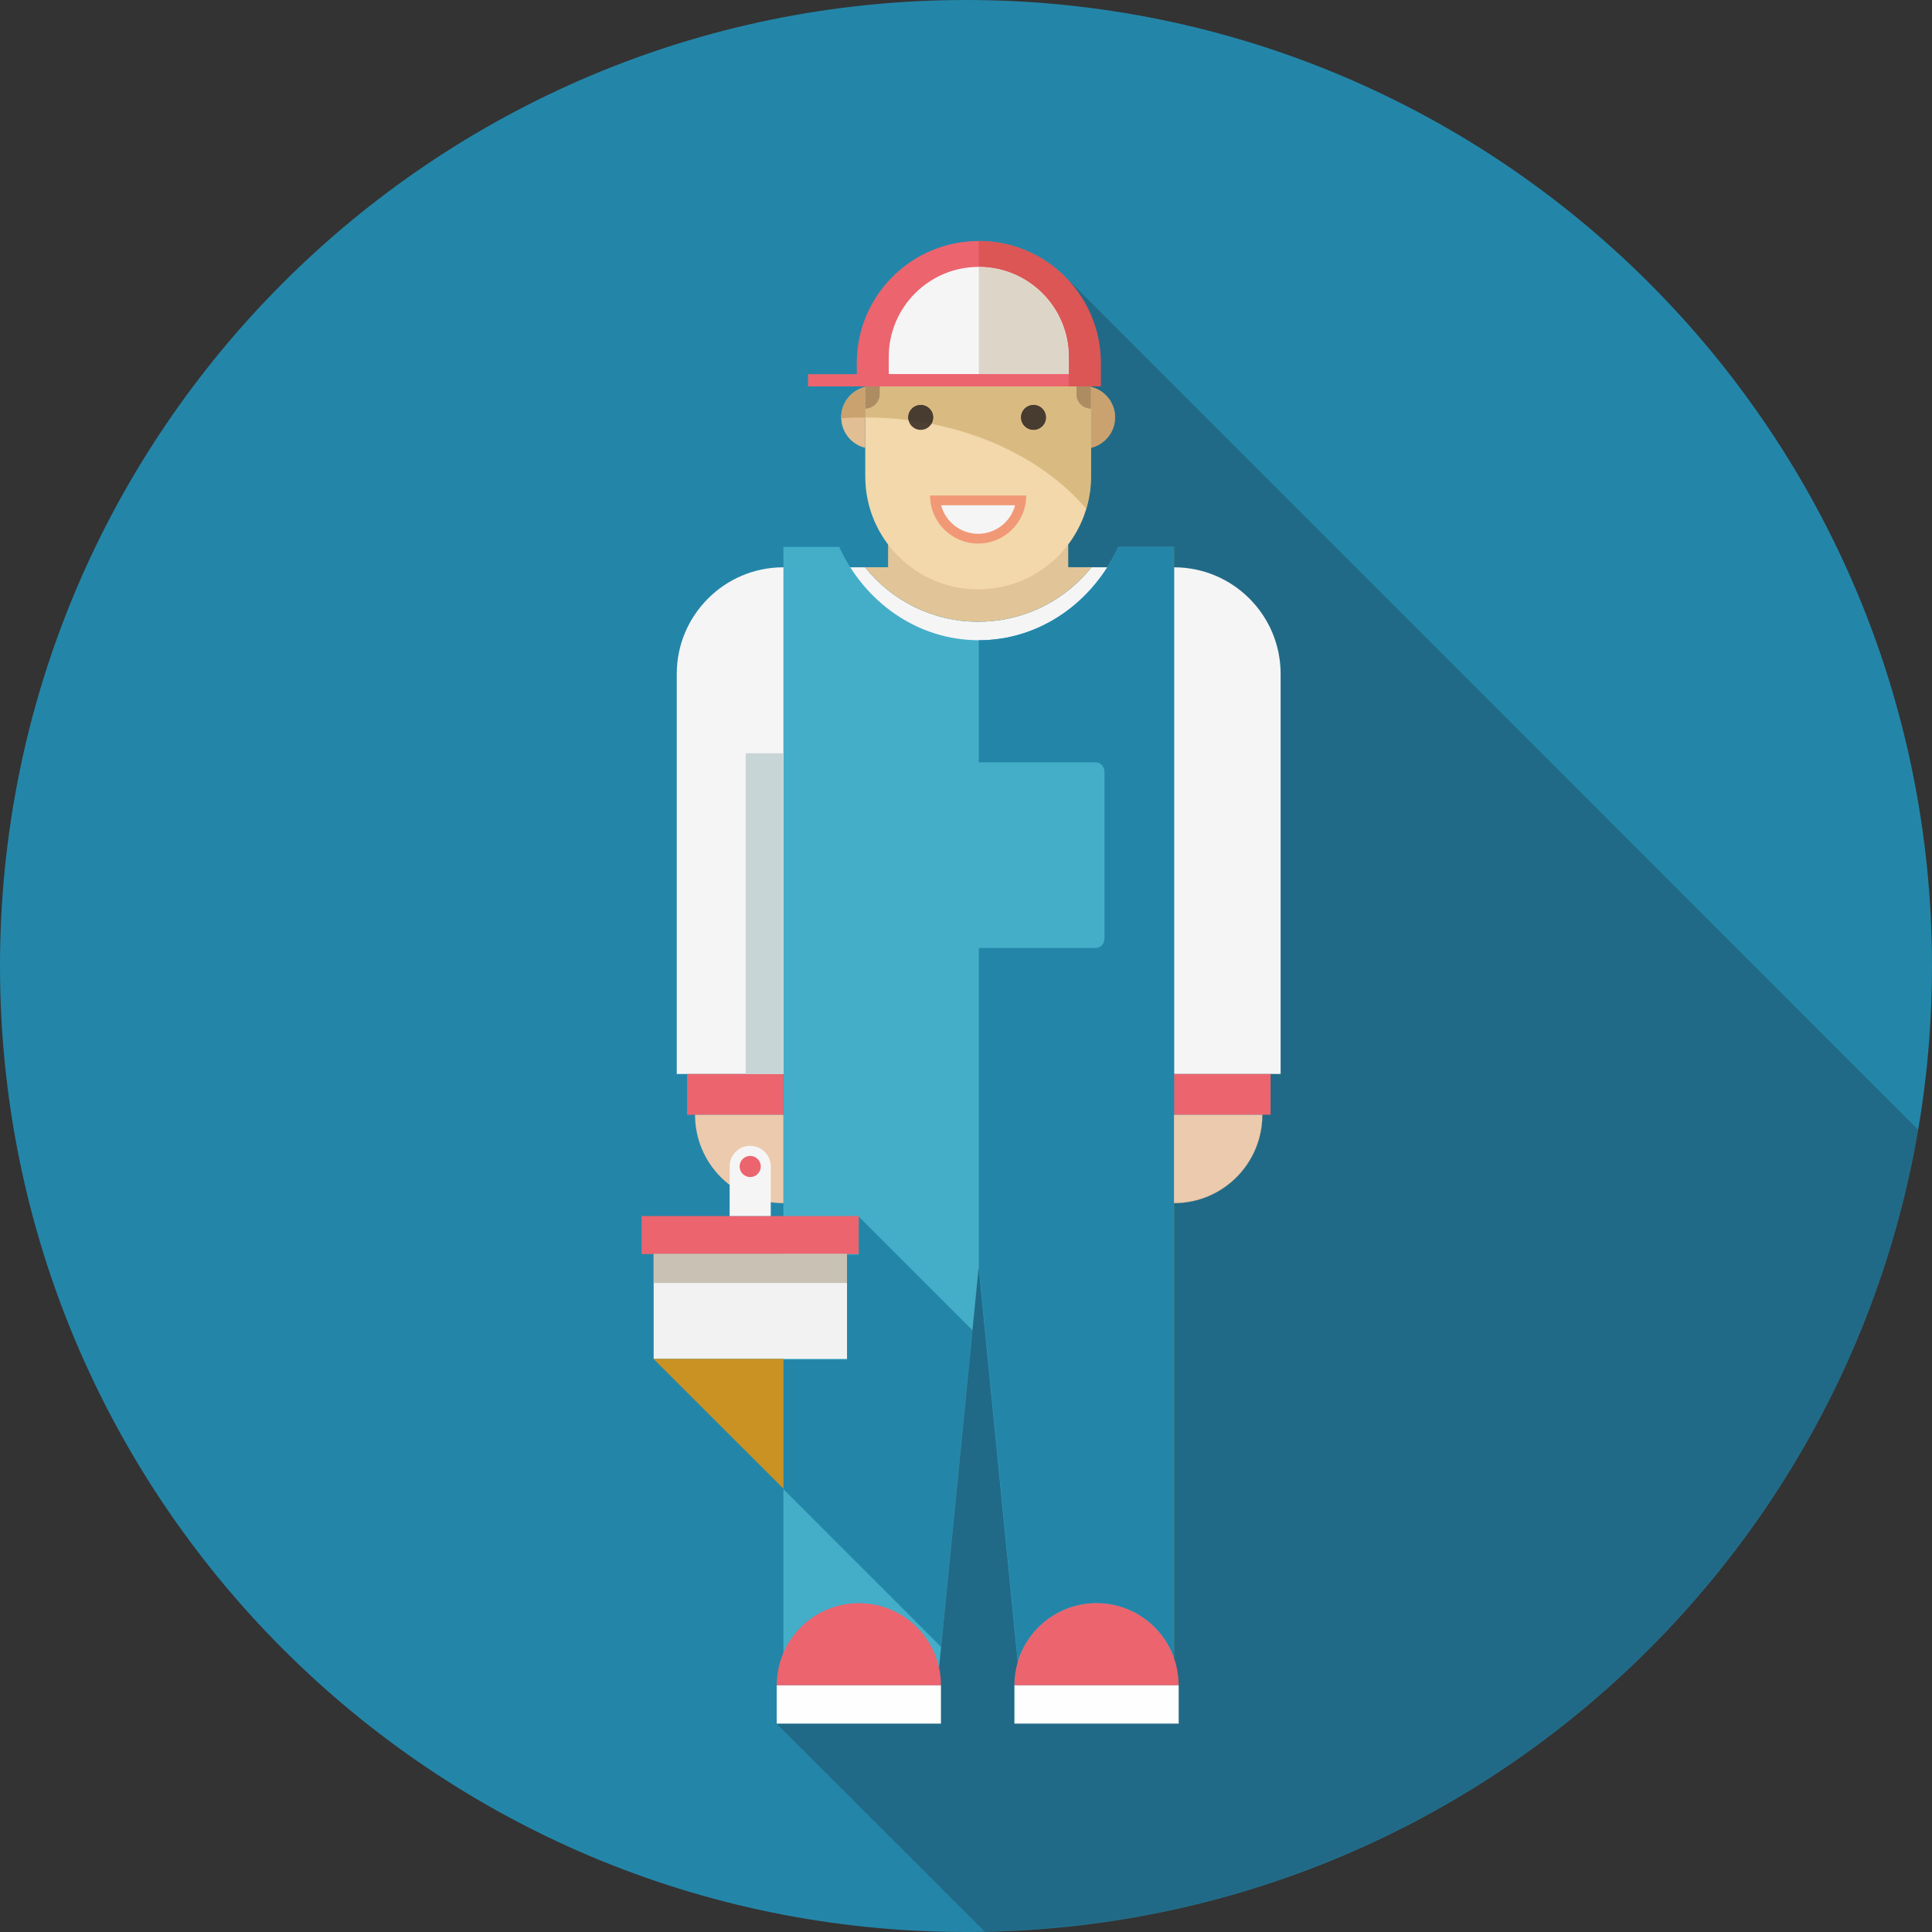 <?xml version="1.0" encoding="UTF-8"?>
<!DOCTYPE svg PUBLIC "-//W3C//DTD SVG 1.1//EN" "http://www.w3.org/Graphics/SVG/1.1/DTD/svg11.dtd">
<!-- Creator: CorelDRAW 2020 (64-Bit) -->
<svg xmlns="http://www.w3.org/2000/svg" xml:space="preserve" width="34.365mm" height="34.365mm" version="1.1" style="shape-rendering:geometricPrecision; text-rendering:geometricPrecision; image-rendering:optimizeQuality; fill-rule:evenodd; clip-rule:evenodd"
viewBox="0 0 557.22 557.22"
 xmlns:xlink="http://www.w3.org/1999/xlink"
 xmlns:xodm="http://www.corel.com/coreldraw/odm/2003">
 <rect x="0" y="0" width="557.22" height="557.22" fill="#333333" stroke="none"/>
 <defs>
  <style type="text/css">
   <![CDATA[
    .fil10 {fill:#FEFEFE;fill-rule:nonzero}
    .fil2 {fill:#EC646E;fill-rule:nonzero}
    .fil16 {fill:#F19876;fill-rule:nonzero}
    .fil1 {fill:#F6F5F6;fill-rule:nonzero}
    .fil24 {fill:#F2F2F3;fill-rule:nonzero}
    .fil12 {fill:#F2D8AA;fill-rule:nonzero}
    .fil7 {fill:#ECCAAD;fill-rule:nonzero}
    .fil18 {fill:#DB5655;fill-rule:nonzero}
    .fil17 {fill:#E3A117;fill-rule:nonzero}
    .fil30 {fill:#D5534F;fill-rule:nonzero}
    .fil15 {fill:#E2BE94;fill-rule:nonzero}
    .fil35 {fill:#E1DAC7;fill-rule:nonzero}
    .fil11 {fill:#E1C497;fill-rule:nonzero}
    .fil19 {fill:#DDD6C8;fill-rule:nonzero}
    .fil20 {fill:#D9BB81;fill-rule:nonzero}
    .fil29 {fill:#D7CDBC;fill-rule:nonzero}
    .fil40 {fill:#C14A41;fill-rule:nonzero}
    .fil37 {fill:#D3B37A;fill-rule:nonzero}
    .fil34 {fill:#CEA87F;fill-rule:nonzero}
    .fil44 {fill:#CA9223;fill-rule:nonzero}
    .fil39 {fill:#C68625;fill-rule:nonzero}
    .fil23 {fill:#CAA26F;fill-rule:nonzero}
    .fil8 {fill:#C8D5D7;fill-rule:nonzero}
    .fil25 {fill:#C9C1B3;fill-rule:nonzero}
    .fil38 {fill:#C59E6B;fill-rule:nonzero}
    .fil36 {fill:#C4A36D;fill-rule:nonzero}
    .fil14 {fill:#C3A37E;fill-rule:nonzero}
    .fil41 {fill:#BF9A5D;fill-rule:nonzero}
    .fil42 {fill:#B08655;fill-rule:nonzero}
    .fil22 {fill:#AE8C62;fill-rule:nonzero}
    .fil6 {fill:#855661;fill-rule:nonzero}
    .fil5 {fill:#84BED0;fill-rule:nonzero}
    .fil26 {fill:#83B9CA;fill-rule:nonzero}
    .fil4 {fill:#869233;fill-rule:nonzero}
    .fil13 {fill:#4F4034;fill-rule:nonzero}
    .fil21 {fill:#483B2F;fill-rule:nonzero}
    .fil32 {fill:#747A31;fill-rule:nonzero}
    .fil33 {fill:#6D9C9C;fill-rule:nonzero}
    .fil27 {fill:#659194;fill-rule:nonzero}
    .fil3 {fill:#44AEC9;fill-rule:nonzero}
    .fil9 {fill:#3196AF;fill-rule:nonzero}
    .fil31 {fill:#349098;fill-rule:nonzero}
    .fil45 {fill:#32869F;fill-rule:nonzero}
    .fil0 {fill:#2386A9;fill-rule:nonzero}
    .fil43 {fill:#236F7F;fill-rule:nonzero}
    .fil46 {fill:#206684;fill-rule:nonzero}
    .fil28 {fill:#1F1B20;fill-rule:nonzero;fill-opacity:0.251}
   ]]>
  </style>
 </defs>
 <g id="Layer_x0020_1">
  <g id="_2388222073568">
   <path class="fil0" d="M557.22 278.61c0,153.87 -124.74,278.61 -278.61,278.61 -153.87,0 -278.61,-124.74 -278.61,-278.61 0,-153.87 124.74,-278.61 278.61,-278.61 153.87,0 278.61,124.74 278.61,278.61z"/>
   <path class="fil1" d="M195.19 194.38l0 115.38 61.51 0 0 -115.38c0,-16.99 -13.77,-30.76 -30.76,-30.76 -8.5,0 -16.18,3.44 -21.74,9.02 -5.56,5.56 -9.01,13.24 -9.01,21.74z"/>
   <path class="fil1" d="M338.6 163.63l0 146.13 30.76 0 0 -115.38c0,-16.99 -13.76,-30.76 -30.76,-30.76z"/>
   <polygon class="fil2" points="314.51,321.53 366.46,321.53 366.46,309.76 314.51,309.76 "/>
   <polygon class="fil2" points="198.16,321.53 225.95,321.53 225.95,309.76 198.16,309.76 "/>
   <path class="fil1" d="M241.86 163.61c7.34,15.94 22.57,26.91 40.24,26.91 17.66,0 32.95,-10.98 40.28,-26.91l-7.57 0c-0.93,1.21 -1.97,2.34 -3.08,3.46 -7.9,7.9 -18.41,12.25 -29.63,12.25 -13.18,0 -24.96,-6.12 -32.62,-15.7l-7.62 0z"/>
   <path class="fil3" d="M225.95 157.75l0 323.04 44.91 0 11.42 -115.32 11.42 115.32 44.91 0 0 -323.04 -16.07 0c-7.32,15.93 -22.58,26.9 -40.25,26.9 -17.67,0 -32.93,-10.97 -40.25,-26.9l-16.07 0z"/>
   <path class="fil4" d="M338.64 478.32c-0.01,-0.03 -0.02,-0.06 -0.04,-0.1l0 -131.21c0.01,0 0.02,0 0.04,0l0 131.31zm0 -314.69c-0.01,0 -0.02,0 -0.04,0l0 -5.88 0.04 0 0 5.88z"/>
   <path class="fil5" d="M338.64 309.76l-0.04 0 0 -146.13c0.01,0 0.02,0 0.04,0l0 0.01 0 0 0 146.12z"/>
   <polygon class="fil6" points="338.6,321.53 338.64,321.53 338.64,309.76 338.6,309.76 "/>
   <path class="fil0" d="M293.57 479.24l-11.26 -113.78 0 -180.8c17.67,0 32.94,-10.97 40.25,-26.91l16.05 0 0 163.78 -0 0 0 25.48c0,0 0,0 0,0l0 131.21c-3.24,-9.22 -12.03,-15.83 -22.35,-15.83 -10.7,0 -19.75,7.11 -22.69,16.85z"/>
   <path class="fil7" d="M338.6 321.53l0 25.48c14.05,0 25.48,-11.39 25.48,-25.48l-25.48 0z"/>
   <path class="fil7" d="M225.95 321.53l0 25.48c-14.06,0 -25.49,-11.39 -25.49,-25.48l25.49 0z"/>
   <path class="fil3" d="M245.69 270.7c0,1.5 1.14,2.71 2.53,2.71l67.8 0c1.4,0 2.53,-1.21 2.53,-2.71l0 -48.11c0,-1.5 -1.13,-2.72 -2.53,-2.72l-67.8 0c-1.39,0 -2.53,1.22 -2.53,2.72l0 48.11z"/>
   <polygon class="fil8" points="215.07,309.76 225.95,309.76 225.95,217.25 215.07,217.25 "/>
   <polygon class="fil9" points="225.95,309.76 225.95,309.76 225.95,217.25 225.95,217.25 "/>
   <path class="fil2" d="M292.57 486.07l47.37 0c0,-13.08 -10.61,-23.69 -23.68,-23.69 -13.07,0 -23.69,10.61 -23.69,23.69z"/>
   <polygon class="fil10" points="292.57,497.13 339.94,497.13 339.94,486.08 292.57,486.08 "/>
   <path class="fil2" d="M224.02 486.07l47.37 0c0,-13.08 -10.61,-23.69 -23.68,-23.69 -13.07,0 -23.69,10.61 -23.69,23.69z"/>
   <polygon class="fil10" points="224.02,497.13 271.39,497.13 271.39,486.08 224.02,486.08 "/>
   <polygon class="fil11" points="256.14,163.63 308.08,163.63 308.08,153.95 256.14,153.95 "/>
   <path class="fil11" d="M249.48 163.61c7.66,9.58 19.44,15.7 32.62,15.7 11.22,0 21.73,-4.35 29.63,-12.25 1.12,-1.12 2.15,-2.24 3.08,-3.46l-65.34 0z"/>
   <path class="fil12" d="M249.56 93.09l0 44.34c0,17.97 14.57,32.55 32.55,32.55 9,0 17.13,-3.63 23.03,-9.53 5.88,-5.89 9.53,-14.04 9.53,-23.02l0 -44.34 -65.11 0z"/>
   <path class="fil13" d="M261.94 120.37c0,2 1.61,3.61 3.61,3.61 2,0 3.61,-1.61 3.61,-3.61 0,-1.97 -1.61,-3.59 -3.61,-3.59 -2,0 -3.61,1.61 -3.61,3.59z"/>
   <path class="fil13" d="M294.48 120.37c0,2 1.62,3.61 3.61,3.61 2,0 3.6,-1.61 3.6,-3.61 0,-1.97 -1.61,-3.59 -3.6,-3.59 -1.99,0 -3.61,1.61 -3.61,3.59z"/>
   <path class="fil14" d="M314.67 111.61c-0,0 -0,-0 -0.01,-0l0 -0.15 0.01 0 0 0.16z"/>
   <path class="fil15" d="M242.62 120.38c0,4.27 2.96,7.85 6.94,8.78l0 -17.57c-3.99,0.94 -6.94,4.52 -6.94,8.79z"/>
   <path class="fil15" d="M321.61 120.38c0,4.27 -2.96,7.85 -6.94,8.78l0 -17.57c3.98,0.94 6.94,4.52 6.94,8.79z"/>
   <path class="fil16" d="M268.26 142.92c0,7.64 6.2,13.84 13.86,13.84 7.65,0 13.85,-6.19 13.85,-13.84l-27.71 0z"/>
   <path class="fil1" d="M282.11 153.95c5.11,0 9.42,-3.5 10.67,-8.23l-21.35 0c1.26,4.73 5.57,8.23 10.68,8.23z"/>
   <path class="fil2" d="M247.11 104.7l0 6.75 70.38 0 0 -6.75c0,-9.71 -3.95,-18.52 -10.31,-24.88 -6.36,-6.37 -15.18,-10.31 -24.88,-10.31 -19.42,0 -35.19,15.76 -35.19,35.19z"/>
   <path class="fil1" d="M256.33 102.94l0 4.98 51.93 0 0 -4.98c0,-7.15 -2.91,-13.67 -7.61,-18.36 -4.69,-4.69 -11.2,-7.61 -18.36,-7.61 -14.33,0 -25.96,11.64 -25.96,25.96z"/>
   <path class="fil17" d="M312.39 86.46c-1.47,-2.42 -3.22,-4.65 -5.21,-6.63 -1.12,-1.12 -2.32,-2.17 -3.58,-3.13 1.26,0.96 2.46,2.01 3.59,3.13 1.98,1.98 3.73,4.21 5.2,6.63 0,0 0,0.01 0,0.01z"/>
   <path class="fil18" d="M314.67 111.44l-6.41 0 0 -3.52 -25.95 0 25.95 0 0 -4.98c0,-7.15 -2.91,-13.67 -7.61,-18.36 -4.69,-4.68 -11.19,-7.6 -18.35,-7.61l0 -7.46c8,0 15.37,2.68 21.29,7.17 1.26,0.97 2.46,2.01 3.58,3.13 1.99,1.98 3.74,4.21 5.21,6.63 3.23,5.33 5.09,11.58 5.09,18.26l0 6.69 -2.81 0 0 0.03z"/>
   <path class="fil19" d="M308.26 107.92l-25.95 0 0 -30.94c7.16,0.01 13.66,2.92 18.35,7.61 4.69,4.69 7.61,11.21 7.61,18.36l0 4.98z"/>
   <polygon class="fil2" points="233.05,111.45 308.26,111.45 308.26,107.92 233.05,107.92 "/>
   <path class="fil17" d="M242.62 120.58l-0.01 -0.19c0,-2.54 1.04,-4.83 2.72,-6.47 -1.68,1.64 -2.72,3.93 -2.72,6.46 0,0.07 0,0.13 0,0.2zm6.93 -8.98l0 -0.15 0.01 0 0 0.15c-0,0 -0,0 -0.01,0.01z"/>
   <path class="fil20" d="M313.3 146.75c-10.22,-11.95 -26.07,-20.85 -44.67,-24.51 0.33,-0.54 0.51,-1.18 0.51,-1.86 0,-1.97 -1.61,-3.59 -3.61,-3.59 -2,0 -3.61,1.61 -3.61,3.59 0,0.27 0.03,0.54 0.09,0.79 -4.05,-0.51 -8.22,-0.77 -12.46,-0.77l0 -2.51c1.15,-0.02 2.18,-0.5 2.94,-1.25 0.79,-0.78 1.27,-1.85 1.27,-3.04l0 -2.15 56.7 0 0 3.01c0.4,1.97 2.12,3.43 4.2,3.43l0 11.27c-0,0 -0,0 -0.01,0l0 8.27c0,0.43 -0.01,0.86 -0.02,1.29 -0.02,0.23 -0.05,0.45 -0.09,0.67l0 0.63c-0.06,0.69 -0.11,1.37 -0.29,2 -0.17,1.6 -0.51,3.19 -0.96,4.73zm-15.22 -29.96c-1.99,0 -3.61,1.61 -3.61,3.59 0,2 1.62,3.61 3.61,3.61 2,0 3.6,-1.61 3.6,-3.61 0,-1.97 -1.61,-3.59 -3.6,-3.59z"/>
   <path class="fil21" d="M268.64 122.24c-2.17,-0.43 -4.38,-0.78 -6.61,-1.07 -0.06,-0.25 -0.09,-0.52 -0.09,-0.79 0,-1.97 1.61,-3.59 3.61,-3.59 2,0 3.61,1.61 3.61,3.59 0,0.68 -0.19,1.32 -0.51,1.86z"/>
   <path class="fil21" d="M298.08 123.98c-1.99,0 -3.61,-1.61 -3.61,-3.61 0,-1.97 1.62,-3.59 3.61,-3.59 2,0 3.6,1.61 3.6,3.59 0,2 -1.61,3.61 -3.6,3.61z"/>
   <path class="fil22" d="M249.56 117.89l0 -6.44 4.21 0 0 2.15c0,1.2 -0.48,2.27 -1.27,3.04 -0.75,0.75 -1.79,1.23 -2.94,1.25z"/>
   <path class="fil22" d="M314.67 117.89c-2.08,0 -3.81,-1.46 -4.2,-3.43l0 -3.01 4.19 0 0 0.15c0,0 0,0 0.01,0l0 6.28z"/>
   <path class="fil23" d="M242.63 120.64l-0 -0.06c0,-0.07 -0,-0.13 -0,-0.2 0,-2.53 1.04,-4.82 2.72,-6.46 1.15,-1.12 2.6,-1.94 4.22,-2.32l0 0c0,-0.01 0,-0.01 0.01,-0.01l0 8.8c-0,0 -0,0 -0.01,0 -2.34,0 -4.65,0.07 -6.93,0.25z"/>
   <path class="fil23" d="M314.67 129.16l0 -17.55c0.98,0.23 1.89,0.62 2.72,1.14 0.42,0.27 0.8,0.57 1.17,0.9l1.03 1.09c1.26,1.54 2,3.55 2,5.66 0,2.12 -0.74,4.06 -2,5.61l-1.03 1.09c-1.08,0.97 -2.4,1.72 -3.89,2.06l0 0.01z"/>
   <polygon class="fil18" points="314.67,111.45 308.26,111.45 308.26,111.45 314.67,111.45 "/>
   <polygon class="fil18" points="308.26,111.45 249.56,111.45 249.56,111.45 308.26,111.45 "/>
   <polygon class="fil2" points="185.04,361.69 247.7,361.69 247.7,350.72 185.04,350.72 "/>
   <polygon class="fil24" points="188.53,391.93 244.3,391.93 244.3,361.68 188.53,361.68 "/>
   <path class="fil1" d="M210.44 336.41l0 14.31 11.86 0 0 -14.31c0,-3.28 -2.65,-5.93 -5.92,-5.93 -1.64,0 -3.14,0.65 -4.2,1.73 -1.09,1.08 -1.74,2.56 -1.74,4.2z"/>
   <path class="fil2" d="M213.32 336.43c0,1.68 1.37,3.05 3.05,3.05 1.68,0 3.05,-1.37 3.05,-3.05 0,-1.69 -1.37,-3.05 -3.05,-3.05 -1.68,0 -3.05,1.36 -3.05,3.05z"/>
   <polygon class="fil25" points="244.29,370.03 188.53,370.03 188.53,361.68 244.3,361.68 244.3,361.87 244.29,361.87 "/>
   <polygon class="fil0" points="271.42,475 225.95,429.52 225.95,429.34 225.95,429.34 225.95,392.1 244.29,392.1 244.29,391.93 244.3,391.93 244.3,361.87 247.7,361.87 247.7,350.9 280.46,383.66 271.42,474.99 "/>
   <polygon class="fil26" points="244.29,391.93 244.3,391.93 244.3,370.03 244.29,370.03 "/>
   <polygon class="fil27" points="244.29,370.03 244.3,370.03 244.3,361.87 244.29,361.87 "/>
   <path class="fil28" d="M284.01 557.13l-60.01 -60 0.01 0 0 0 47.37 0 0 -11.06 -0.02 0 0.02 0c0,-1.74 -0.19,-3.44 -0.54,-5.07 -0.01,-0.07 -0.03,-0.14 -0.04,-0.22l0.06 0 0.57 -5.78 0.01 0.01 9.04 -91.33 -0.01 -0.01 1.79 -18.04 11.25 113.7c-0.63,2.12 -0.97,4.35 -0.97,6.69l0 11.1 0.03 0 0 0 47.37 0 0 -11.06 -0.04 0 0.04 0c0,-2.71 -0.46,-5.32 -1.3,-7.75l0 -131.32c14.04,-0.02 25.44,-11.41 25.44,-25.48l-0.05 0 2.42 0 0 -11.77 -0.02 0 2.92 0 0 -115.38c0,-1.83 -0.16,-3.62 -0.46,-5.35 -1.03,-5.93 -3.77,-11.27 -7.68,-15.5 -5.61,-6.08 -13.65,-9.89 -22.58,-9.9l0 -5.89 -16.09 0c0,0.01 -0,0.01 -0,0.01l-0.02 0 -0.02 0c-0.9,2.03 -1.97,3.95 -3.1,5.75 -0.02,0.02 -0.04,0.06 -0.05,0.08l-11.28 0 0 -6.5c3.96,-5.23 6.38,-11.69 6.58,-18.69 0.01,-0.32 0.01,-0.64 0.01,-0.96l0 0 0 -8.27c1.39,-0.33 2.65,-0.97 3.71,-1.86 1.97,-1.65 3.23,-4.14 3.23,-6.91 0,0 0,-0 0,-0 0,0 0,0 0,-0.01 0,-3.43 -1.92,-6.42 -4.74,-7.95 -0.68,-0.38 -1.41,-0.67 -2.19,-0.85l0 -0.14 2.81 0 0 -6.75c0,-6.66 -1.86,-12.9 -5.08,-18.21 -0.01,-0.02 -0.02,-0.03 -0.02,-0.04 -1.47,-2.42 -3.22,-4.67 -5.2,-6.67l246.03 246.08c-22.14,129.62 -133.86,228.69 -269.2,231.27z"/>
   <path class="fil29" d="M369.36 309.76l-2.92 0 0 -0.03 2.92 0 0 -115.38c0,-1.82 -0.16,-3.6 -0.46,-5.32 0.3,1.74 0.46,3.52 0.46,5.35l0 115.38zm-8.14 -136.23c-5.61,-6.06 -13.64,-9.86 -22.58,-9.89l0 -0.01c8.93,0.01 16.96,3.82 22.58,9.9z"/>
   <path class="fil30" d="M366.46 321.53l-2.42 0c0,-0.01 0,-0.01 0,-0.01l2.4 0 0 -11.76 0.02 0 0 11.77z"/>
   <path class="fil31" d="M270.86 480.78l-0.06 0c-0,-0.01 -0,-0.01 -0,-0.02l0.06 0 0.57 -5.77 0.01 0.01 -0.57 5.78zm9.61 -97.11l-0.01 -0.01 0 -0.02 1.78 -18.19 0.02 0.19 -1.79 18.04zm38.89 -220.09l0 0c0.02,-0.02 0.03,-0.06 0.05,-0.08 -0.02,0.03 -0.04,0.06 -0.05,0.08zm3.19 -5.83l-0.02 0 0.02 0 0 0z"/>
   <path class="fil32" d="M338.64 478.33c-0,-0 -0,-0 -0,-0.01l0 -131.31 0 0 0 131.32zm0 -314.7l-0 0 0 -5.88 -16.09 0c0,0 0,0 0,-0.01l16.09 0 0 5.89z"/>
   <polygon class="fil33" points="338.64,163.64 338.64,163.64 338.64,163.63 338.64,163.63 "/>
   <path class="fil34" d="M338.64 347.01l0 -0.04c14.07,-0.06 25.39,-11.38 25.4,-25.44l0.05 0c0,14.08 -11.41,25.47 -25.44,25.48l-0 0z"/>
   <path class="fil30" d="M339.94 486.07l-0.04 0 0 -0.05c0,-2.63 -0.46,-5.15 -1.26,-7.55l0 -0.16c0,0.01 0,0.01 0,0.01 0.84,2.43 1.3,5.03 1.3,7.75z"/>
   <polygon class="fil35" points="339.94,497.13 292.57,497.13 292.57,497.13 339.9,497.13 339.9,486.07 339.94,486.07 "/>
   <path class="fil30" d="M271.39 486.07l-0.02 0 0 -0.05c0,-1.74 -0.21,-3.44 -0.53,-5.03 0.36,1.64 0.54,3.33 0.54,5.07z"/>
   <polygon class="fil35" points="271.39,497.13 224.02,497.13 224.02,497.13 271.37,497.13 271.37,486.07 271.39,486.07 "/>
   <path class="fil36" d="M308.08 163.58l-0.04 0 0 -6.45c0.01,-0.02 0.02,-0.03 0.04,-0.05l0 6.5z"/>
   <path class="fil37" d="M308.04 157.13l0 -0.07c2.34,-3.03 4.12,-6.52 5.26,-10.3 0,-0 0,-0.01 0,-0.02 0,0 0,0 0.01,0 0.77,-2.56 1.22,-5.25 1.33,-8.04 0.01,-0.1 0.01,-0.22 0.02,-0.33 -0.2,7.01 -2.63,13.46 -6.58,18.69 -0.01,0.02 -0.03,0.03 -0.04,0.05zm6.63 -19.71c0,-0.01 0,-0.03 0,-0.05l0 0.05 0 0z"/>
   <path class="fil38" d="M314.67 129.16l0 -0c1.39,-0.32 2.65,-0.97 3.71,-1.85 -1.06,0.89 -2.32,1.53 -3.71,1.86zm6.94 -8.77c0,-3.23 -1.68,-6.05 -4.22,-7.64 -0.17,-0.11 -0.35,-0.21 -0.53,-0.31 2.82,1.53 4.74,4.52 4.74,7.95 0,0.01 0,0.01 0,0.01z"/>
   <path class="fil30" d="M317.49 111.45l-2.81 0 0 -0.01 2.81 0 0 -6.73c0,-6.66 -1.86,-12.91 -5.07,-18.22 3.22,5.31 5.08,11.55 5.08,18.21l0 6.75z"/>
   <path class="fil39" d="M312.41 86.49c-0.01,-0.01 -0.01,-0.02 -0.02,-0.03 0,0 -0,-0.01 -0,-0.01 0.01,0.01 0.01,0.02 0.02,0.04z"/>
   <path class="fil40" d="M317.48 111.44l-2.81 0 0 -0.03 2.81 0 0 -6.69c0,-6.68 -1.87,-12.93 -5.09,-18.26 0.01,0.01 0.01,0.02 0.02,0.03 3.22,5.31 5.07,11.56 5.07,18.22l0 6.73z"/>
   <path class="fil41" d="M313.31 146.75c-0,0 -0,0 -0.01,-0 0.46,-1.54 0.79,-3.14 0.96,-4.73 0.17,-0.63 0.23,-1.32 0.29,-2l0 -0.63c0.04,-0.22 0.07,-0.44 0.09,-0.67 -0.11,2.79 -0.56,5.47 -1.33,8.04z"/>
   <path class="fil39" d="M318.38 127.3c1.97,-1.65 3.23,-4.14 3.23,-6.92 0,0 0,0 0,0 0,2.77 -1.26,5.26 -3.23,6.91z"/>
   <path class="fil42" d="M314.67 129.16l0 -0.01c1.49,-0.34 2.81,-1.09 3.89,-2.06l1.03 -1.09c1.26,-1.54 2,-3.49 2,-5.61 0,-2.12 -0.74,-4.12 -2,-5.66l-1.03 -1.09c-0.37,-0.33 -0.76,-0.63 -1.17,-0.9 2.53,1.6 4.22,4.42 4.22,7.64 0,2.77 -1.26,5.26 -3.23,6.92 -1.06,0.89 -2.32,1.53 -3.71,1.85z"/>
   <polygon class="fil32" points="271.44,475.02 271.43,475.01 280.47,383.67 280.48,383.68 "/>
   <polygon class="fil43" points="271.43,475.01 271.42,475 271.42,474.99 280.46,383.66 280.47,383.67 "/>
   <polygon class="fil44" points="225.95,429.34 188.48,391.93 225.95,391.93 "/>
   <polygon class="fil45" points="225.95,429.34 225.95,391.93 225.95,391.93 225.95,392.1 225.95,392.1 "/>
   <polygon class="fil46" points="225.95,429.34 225.95,429.34 225.95,392.1 225.95,392.1 "/>
  </g>
 </g>
</svg>
